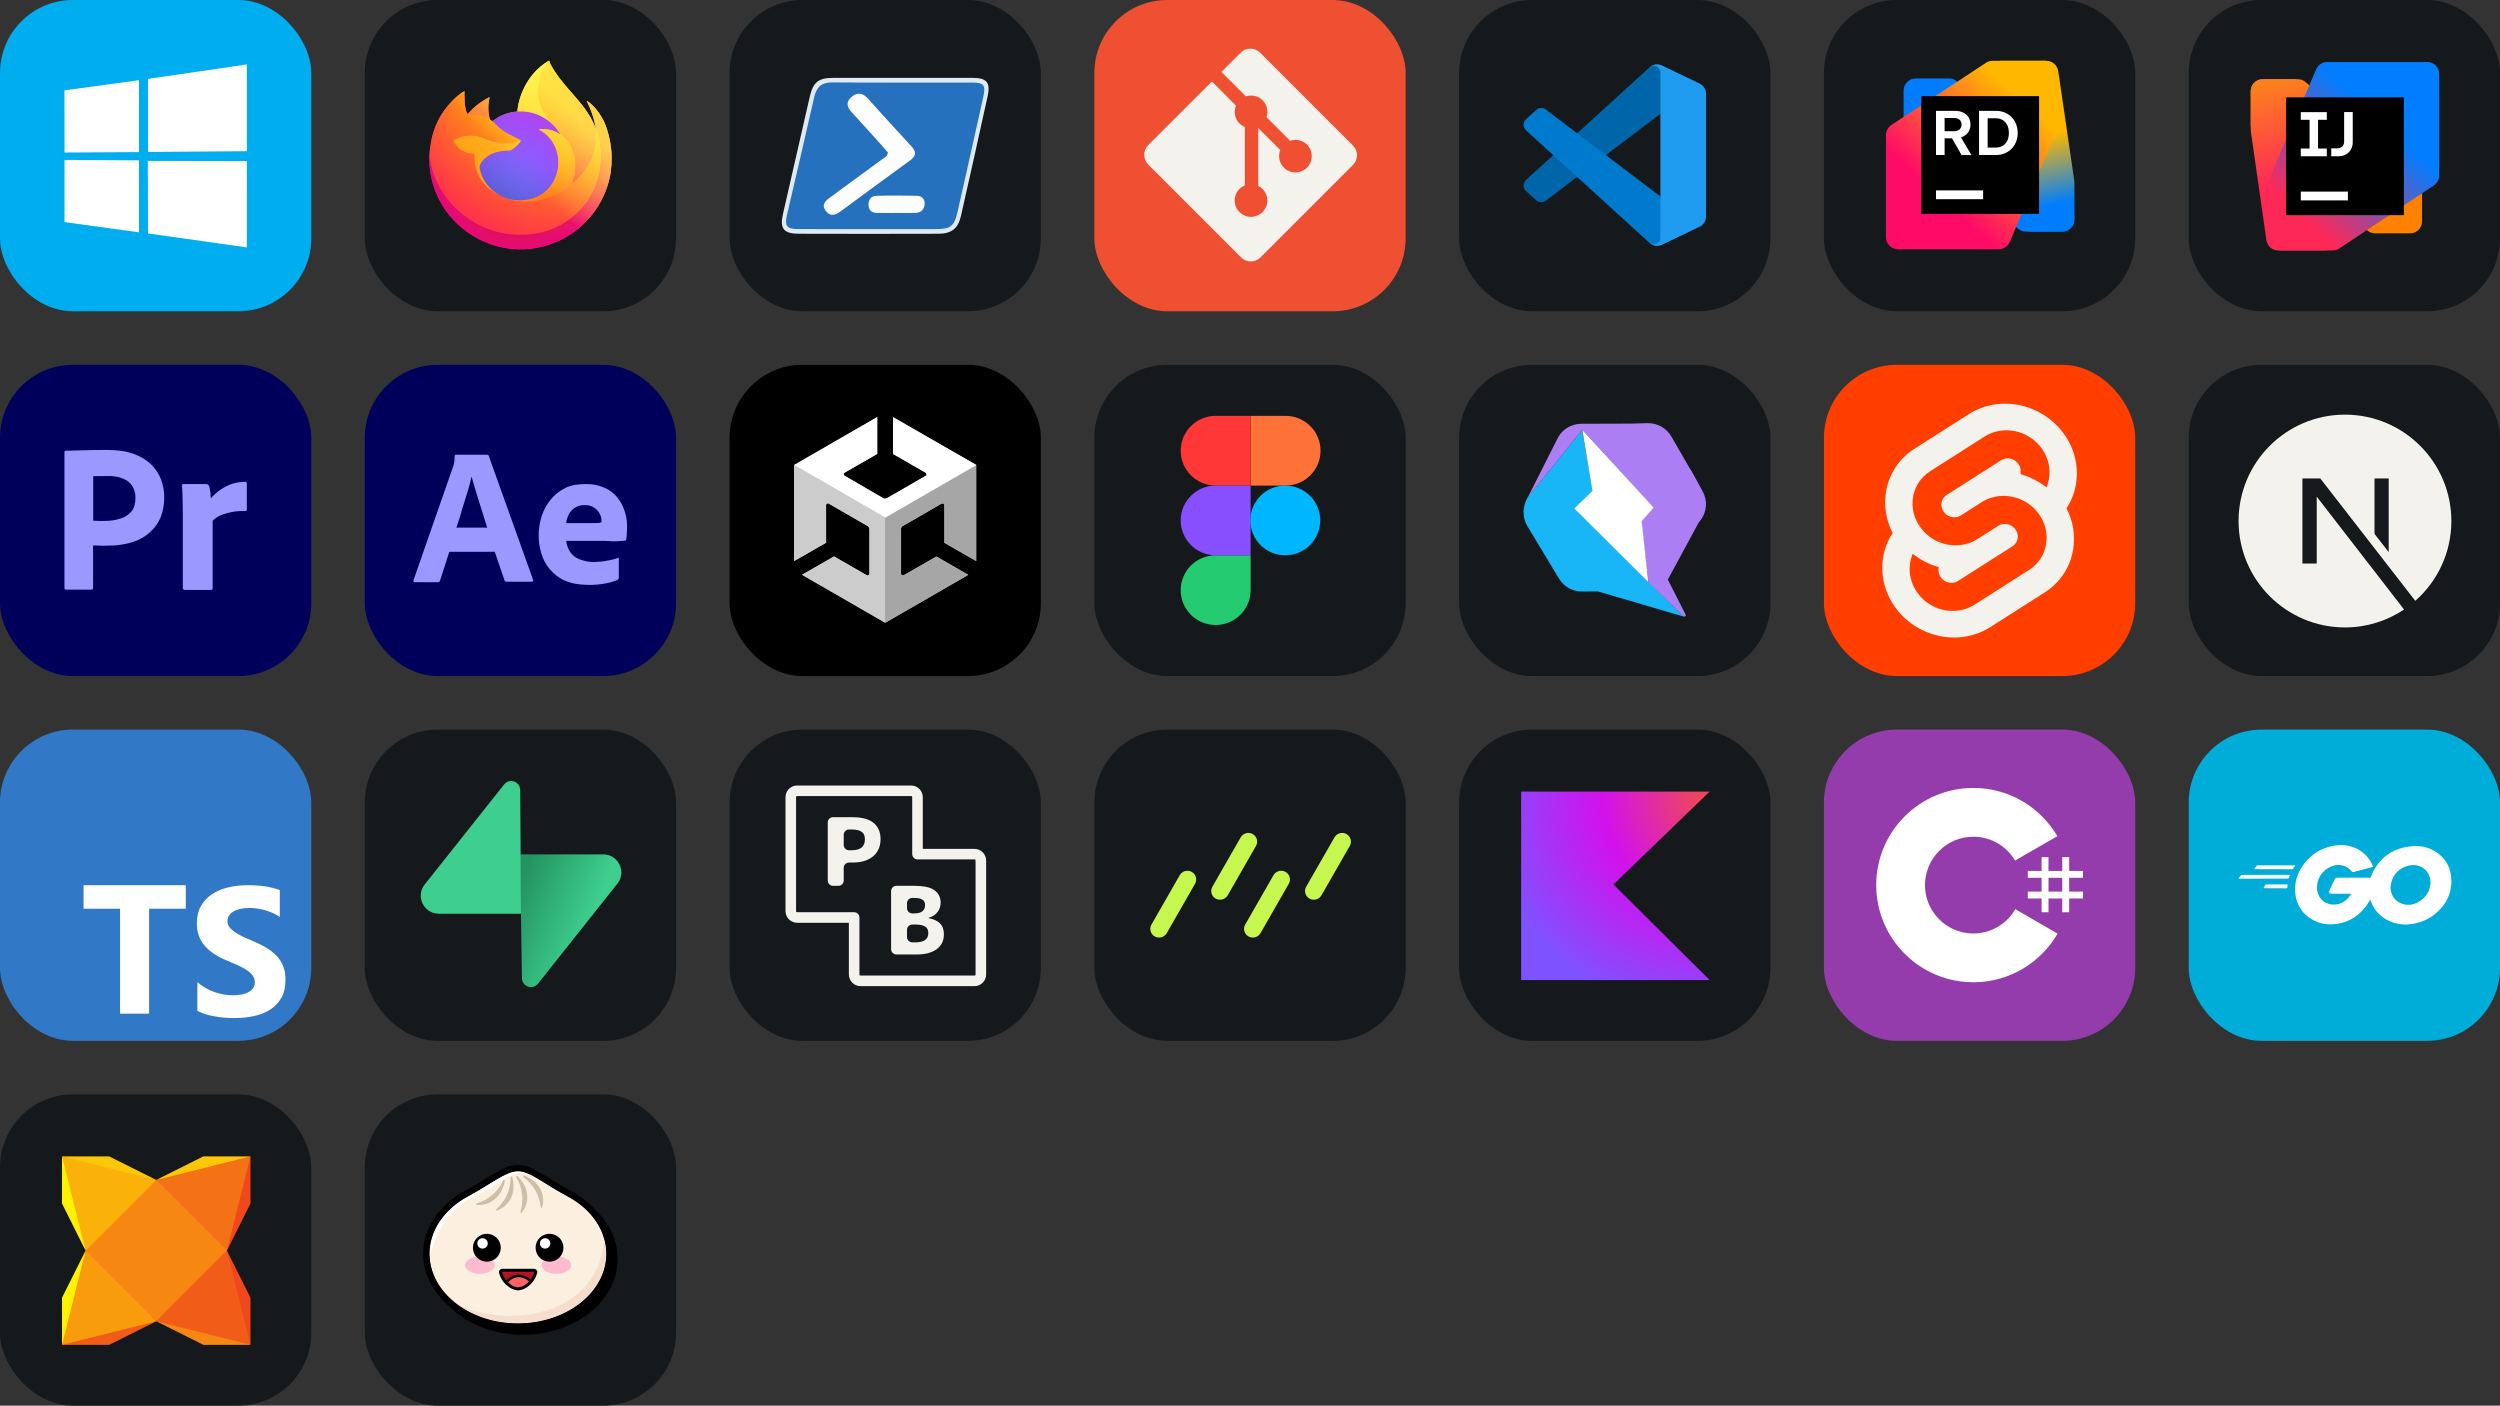 <svg width="385.5" height="216.75" viewBox="0 0 2056 1156" 
        fill="none" xmlns="http://www.w3.org/2000/svg" xmlns:xlink="http://www.w3.org/1999/xlink" version="1.1">
        <rect x="0" y="0" width="2056" height="1156" fill="#333333" stroke="none"/>
        <defs>
            
<linearGradient id="icon_1_linearGradient1" x1="187.63" y1="74.003" x2="62.972" y2="194.275" gradientUnits="userSpaceOnUse">
<stop offset="0.048" stop-color="#FFF44F"/>
<stop offset="0.111" stop-color="#FFE847"/>
<stop offset="0.225" stop-color="#FFC830"/>
<stop offset="0.368" stop-color="#FF980E"/>
<stop offset="0.401" stop-color="#FF8B16"/>
<stop offset="0.462" stop-color="#FF672A"/>
<stop offset="0.534" stop-color="#FF3647"/>
<stop offset="0.705" stop-color="#E31587"/>
</linearGradient>
<radialGradient id="icon_1_radialGradient1" cx="0" cy="0" r="1" gradientUnits="userSpaceOnUse" gradientTransform="translate(181.873 29.967) scale(156.546 198.825)">
<stop offset="0.129" stop-color="#FFBD4F"/>
<stop offset="0.186" stop-color="#FFAC31"/>
<stop offset="0.247" stop-color="#FF9D17"/>
<stop offset="0.283" stop-color="#FF980E"/>
<stop offset="0.403" stop-color="#FF563B"/>
<stop offset="0.467" stop-color="#FF3750"/>
<stop offset="0.71" stop-color="#F5156C"/>
<stop offset="0.782" stop-color="#EB0878"/>
<stop offset="0.86" stop-color="#E50080"/>
</radialGradient>
<radialGradient id="icon_1_radialGradient2" cx="0" cy="0" r="1" gradientUnits="userSpaceOnUse" gradientTransform="translate(124.669 111.252) scale(156.546 198.825)">
<stop offset="0.3" stop-color="#960E18"/>
<stop offset="0.351" stop-color="#B11927" stop-opacity="0.74"/>
<stop offset="0.435" stop-color="#DB293D" stop-opacity="0.343"/>
<stop offset="0.497" stop-color="#F5334B" stop-opacity="0.094"/>
<stop offset="0.53" stop-color="#FF3750" stop-opacity="0"/>
</radialGradient>
<radialGradient id="icon_1_radialGradient3" cx="0" cy="0" r="1" gradientUnits="userSpaceOnUse" gradientTransform="translate(128.007 3.494) scale(472.43 287.614)">
<stop offset="0.132" stop-color="#FFF44F"/>
<stop offset="0.252" stop-color="#FFDC3E"/>
<stop offset="0.506" stop-color="#FF9D12"/>
<stop offset="0.526" stop-color="#FF980E"/>
</radialGradient>
<radialGradient id="icon_1_radialGradient4" cx="0" cy="0" r="1" gradientUnits="userSpaceOnUse" gradientTransform="translate(82.189 220.695) scale(167.615 158.057)">
<stop offset="0.353" stop-color="#3A8EE6"/>
<stop offset="0.472" stop-color="#5C79F0"/>
<stop offset="0.669" stop-color="#9059FF"/>
<stop offset="1" stop-color="#C139E6"/>
</radialGradient>
<radialGradient id="icon_1_radialGradient5" cx="0" cy="0" r="1" gradientUnits="userSpaceOnUse" gradientTransform="translate(140.416 106.785) rotate(-12.843) scale(88.596 98.411)">
<stop offset="0.206" stop-color="#9059FF" stop-opacity="0"/>
<stop offset="0.278" stop-color="#8C4FF3" stop-opacity="0.064"/>
<stop offset="0.747" stop-color="#7716A8" stop-opacity="0.45"/>
<stop offset="0.975" stop-color="#6E008B" stop-opacity="0.6"/>
</radialGradient>
<radialGradient id="icon_1_radialGradient6" cx="0" cy="0" r="1" gradientUnits="userSpaceOnUse" gradientTransform="translate(365.193 -111.14) scale(439.855 452.992)">
<stop stop-color="#FFE226"/>
<stop offset="0.121" stop-color="#FFDB27"/>
<stop offset="0.295" stop-color="#FFC82A"/>
<stop offset="0.502" stop-color="#FFA930"/>
<stop offset="0.732" stop-color="#FF7E37"/>
<stop offset="0.792" stop-color="#FF7139"/>
</radialGradient>
<radialGradient id="icon_1_radialGradient7" cx="0" cy="0" r="1" gradientUnits="userSpaceOnUse" gradientTransform="translate(171.96 -13.39) scale(244.046 300.475)">
<stop offset="0.113" stop-color="#FFF44F"/>
<stop offset="0.456" stop-color="#FF980E"/>
<stop offset="0.622" stop-color="#FF5634"/>
<stop offset="0.716" stop-color="#FF3647"/>
<stop offset="0.904" stop-color="#E31587"/>
</radialGradient>
<radialGradient id="icon_1_radialGradient8" cx="0" cy="0" r="1" gradientUnits="userSpaceOnUse" gradientTransform="translate(62.604 33.963) rotate(77.834) scale(260.489 337.47)">
<stop stop-color="#FFF44F"/>
<stop offset="0.06" stop-color="#FFE847"/>
<stop offset="0.168" stop-color="#FFC830"/>
<stop offset="0.304" stop-color="#FF980E"/>
<stop offset="0.356" stop-color="#FF8B16"/>
<stop offset="0.455" stop-color="#FF672A"/>
<stop offset="0.57" stop-color="#FF3647"/>
<stop offset="0.737" stop-color="#E31587"/>
</radialGradient>
<radialGradient id="icon_1_radialGradient9" cx="0" cy="0" r="1" gradientUnits="userSpaceOnUse" gradientTransform="translate(76.064 -16.172) scale(351.344 370.09)">
<stop offset="0.137" stop-color="#FFF44F"/>
<stop offset="0.48" stop-color="#FF980E"/>
<stop offset="0.592" stop-color="#FF5634"/>
<stop offset="0.655" stop-color="#FF3647"/>
<stop offset="0.904" stop-color="#E31587"/>
</radialGradient>
<radialGradient id="icon_1_radialGradient10" cx="0" cy="0" r="1" gradientUnits="userSpaceOnUse" gradientTransform="translate(286.086 -19.131) scale(420.222 485.043)">
<stop offset="0.094" stop-color="#FFF44F"/>
<stop offset="0.231" stop-color="#FFE141"/>
<stop offset="0.509" stop-color="#FFAF1E"/>
<stop offset="0.626" stop-color="#FF980E"/>
</radialGradient>
<linearGradient id="icon_1_linearGradient2" x1="186.133" y1="73.36" x2="80.061" y2="179.43" gradientUnits="userSpaceOnUse">
<stop offset="0.167" stop-color="#FFF44F" stop-opacity="0.8"/>
<stop offset="0.266" stop-color="#FFF44F" stop-opacity="0.634"/>
<stop offset="0.489" stop-color="#FFF44F" stop-opacity="0.217"/>
<stop offset="0.6" stop-color="#FFF44F" stop-opacity="0"/>
</linearGradient>



<linearGradient id="icon_5_linearGradient1" x1="208.083" y1="200.534" x2="169.786" y2="35.88" gradientUnits="userSpaceOnUse">
<stop offset="0.21" stop-color="#007DFE"/>
<stop offset="0.55" stop-color="#FFB700"/>
</linearGradient>
<linearGradient id="icon_5_linearGradient2" x1="210.001" y1="59.85" x2="68.733" y2="215.265" gradientUnits="userSpaceOnUse">
<stop offset="0.23" stop-color="#FFB700"/>
<stop offset="0.73" stop-color="#FF0A67"/>
</linearGradient>
<linearGradient id="icon_6_linearGradient1" x1="47.164" y1="55.795" x2="85.362" y2="220.54" gradientUnits="userSpaceOnUse">
<stop offset="0.1" stop-color="#FC801D"/>
<stop offset="0.59" stop-color="#FE2857"/>
</linearGradient>
<linearGradient id="icon_6_linearGradient2" x1="46.737" y1="196.383" x2="188.28" y2="40.68" gradientUnits="userSpaceOnUse">
<stop offset="0.21" stop-color="#FE2857"/>
<stop offset="0.7" stop-color="#007EFF"/>
</linearGradient>








<linearGradient id="icon_15_linearGradient" x1="127.703" y1="125.218" x2="188.541" y2="150.733" gradientUnits="userSpaceOnUse">
<stop stop-color="#249361"/>
<stop offset="1" stop-color="#3ECF8E"/>
</linearGradient>


<radialGradient id="icon_18_radialGradient" cx="0" cy="0" r="1" gradientUnits="userSpaceOnUse" gradientTransform="translate(200.846 57.37) scale(177.55)">
<stop offset="0.003" stop-color="#EF4857"/>
<stop offset="0.469" stop-color="#D211EC"/>
<stop offset="1" stop-color="#7F52FF"/>
</radialGradient>




        </defs>
        
            <g transform="translate(0, 0)">
                <svg width="256" height="256" title="Windows" viewBox="0 0 256 256" fill="none" xmlns="http://www.w3.org/2000/svg">
<rect width="256" height="256" rx="60" fill="#00ADEF"/>
<path d="M53 74.303L114.3 65.955L114.327 125.084L53.057 125.433L53 74.303ZM114.271 131.896L114.319 191.077L53.048 182.653L53.045 131.5L114.271 131.896ZM121.701 64.862L202.981 53V124.332L121.701 124.978V64.862ZM203 132.453L202.981 203.464L121.701 191.992L121.588 132.321L203 132.453Z" fill="white"/>
</svg>
            </g>

            <g transform="translate(300, 0)">
                <svg width="256" height="256" title="Firefox" viewBox="0 0 256 256" fill="none" xmlns="http://www.w3.org/2000/svg" id="firefox">
<style>
#firefox {
    rect {fill: #15191C}

    @media (prefers-color-scheme: light) {
        rect {fill: #F4F2ED}
    }
}
</style>
<rect width="256" height="256" rx="60" fill="#15191C"/>
<path d="M197.57 101.978C194.307 94.127 187.689 85.65 182.506 82.971C186.202 90.13 188.768 97.819 190.11 105.764L190.124 105.889C181.634 84.722 167.236 76.187 155.477 57.602C154.87 56.655 154.28 55.697 153.709 54.727C153.414 54.221 153.138 53.704 152.881 53.177C152.393 52.233 152.017 51.235 151.761 50.203C151.761 50.156 151.744 50.109 151.713 50.074C151.681 50.038 151.638 50.015 151.59 50.009C151.544 49.997 151.495 49.997 151.449 50.009C151.44 50.009 151.424 50.027 151.412 50.031C151.401 50.034 151.375 50.052 151.358 50.06L151.387 50.009C132.526 61.054 126.126 81.498 125.537 91.724C118.004 92.242 110.803 95.018 104.871 99.689C104.252 99.165 103.605 98.675 102.934 98.221C101.223 92.232 101.15 85.894 102.723 79.867C95.796 83.222 89.641 87.979 84.648 93.836H84.612C81.636 90.064 81.846 77.625 82.016 75.026C81.136 75.38 80.295 75.827 79.509 76.358C76.882 78.233 74.426 80.337 72.169 82.645C69.599 85.252 67.251 88.069 65.15 91.068V91.079V91.065C60.322 97.91 56.898 105.643 55.075 113.818L54.975 114.313C54.697 115.872 54.451 117.435 54.236 119.003C54.236 119.059 54.225 119.111 54.219 119.167C53.561 122.584 53.154 126.044 53 129.519V129.907C53.05 187.716 115.662 223.792 165.702 194.844C175.225 189.334 183.421 181.8 189.711 172.773C196 163.746 200.23 153.447 202.1 142.605C202.226 141.637 202.328 140.678 202.441 139.699C203.987 126.916 202.313 113.949 197.57 101.978ZM111.021 160.758C111.372 160.927 111.701 161.109 112.061 161.269L112.113 161.303C111.746 161.127 111.382 160.945 111.021 160.758ZM190.13 105.907V105.835L190.143 105.915L190.13 105.907Z" fill="url(#icon_1_linearGradient1)"/>
<path d="M197.57 101.978C194.307 94.127 187.689 85.65 182.506 82.971C186.202 90.13 188.768 97.819 190.11 105.764V105.835L190.124 105.915C195.912 122.478 195.075 140.636 187.787 156.596C179.181 175.063 158.349 193.99 125.74 193.07C90.506 192.072 59.477 165.928 53.676 131.684C52.62 126.284 53.676 123.546 54.207 119.157C53.483 122.566 53.079 126.035 53 129.519V129.907C53.05 187.716 115.662 223.792 165.702 194.844C175.225 189.334 183.421 181.8 189.711 172.773C196 163.746 200.23 153.447 202.1 142.605C202.226 141.637 202.328 140.678 202.441 139.699C203.987 126.916 202.313 113.949 197.57 101.978Z" fill="url(#icon_1_radialGradient1)"/>
<path d="M197.57 101.978C194.307 94.127 187.689 85.65 182.506 82.971C186.202 90.13 188.768 97.819 190.11 105.764V105.835L190.124 105.915C195.912 122.478 195.075 140.636 187.787 156.596C179.181 175.063 158.349 193.99 125.74 193.07C90.506 192.072 59.477 165.928 53.676 131.684C52.62 126.284 53.676 123.546 54.207 119.157C53.483 122.566 53.079 126.035 53 129.519V129.907C53.05 187.716 115.662 223.792 165.702 194.844C175.225 189.334 183.421 181.8 189.711 172.773C196 163.746 200.23 153.447 202.1 142.605C202.226 141.637 202.328 140.678 202.441 139.699C203.987 126.916 202.313 113.949 197.57 101.978Z" fill="url(#icon_1_radialGradient2)"/>
<path d="M161.078 110.805C161.241 110.919 161.393 111.033 161.545 111.148C159.659 107.803 157.311 104.741 154.57 102.051C131.231 78.708 148.454 51.437 151.358 50.052L151.387 50.009C132.526 61.054 126.126 81.498 125.537 91.724C126.413 91.664 127.28 91.59 128.176 91.59C134.868 91.603 141.438 93.387 147.217 96.762C152.997 100.137 157.779 104.982 161.078 110.805Z" fill="url(#icon_1_radialGradient3)"/>
<path d="M128.224 115.467C128.1 117.335 121.501 123.776 119.193 123.776C97.84 123.776 94.374 136.694 94.374 136.694C95.319 147.571 102.899 156.53 112.061 161.269C112.48 161.487 112.904 161.682 113.329 161.874C114.055 162.196 114.79 162.497 115.534 162.777C118.678 163.89 121.971 164.525 125.304 164.662C162.731 166.417 169.982 119.906 142.972 106.409C149.344 105.579 155.797 107.146 161.078 110.805C157.779 104.982 152.997 100.137 147.217 96.762C141.438 93.387 134.868 91.603 128.176 91.59C127.285 91.59 126.413 91.664 125.537 91.724C118.004 92.242 110.803 95.018 104.871 99.689C106.016 100.658 107.309 101.953 110.031 104.636C115.126 109.656 128.195 114.856 128.224 115.467Z" fill="url(#icon_1_radialGradient4)"/>
<path d="M128.224 115.467C128.1 117.335 121.501 123.776 119.193 123.776C97.84 123.776 94.374 136.694 94.374 136.694C95.319 147.571 102.899 156.53 112.061 161.269C112.48 161.487 112.904 161.682 113.329 161.874C114.055 162.196 114.79 162.497 115.534 162.777C118.678 163.89 121.971 164.525 125.304 164.662C162.731 166.417 169.982 119.906 142.972 106.409C149.344 105.579 155.797 107.146 161.078 110.805C157.779 104.982 152.997 100.137 147.217 96.762C141.438 93.387 134.868 91.603 128.176 91.59C127.285 91.59 126.413 91.664 125.537 91.724C118.004 92.242 110.803 95.018 104.871 99.689C106.016 100.658 107.309 101.953 110.031 104.636C115.126 109.656 128.195 114.856 128.224 115.467Z" fill="url(#icon_1_radialGradient5)"/>
<path d="M101.37 97.192C101.894 97.525 102.41 97.868 102.92 98.221C101.209 92.232 101.136 85.894 102.709 79.867C95.782 83.222 89.627 87.979 84.634 93.836C85 93.826 95.893 93.63 101.37 97.192Z" fill="url(#icon_1_radialGradient6)"/>
<path d="M53.686 131.684C59.481 165.928 90.516 192.072 125.75 193.07C158.359 193.992 179.19 175.063 187.797 156.596C195.085 140.636 195.922 122.478 190.134 105.915V105.843C190.134 105.787 190.122 105.754 190.134 105.771L190.147 105.897C192.812 123.29 183.965 140.141 170.135 151.535L170.092 151.632C143.145 173.579 117.356 164.873 112.137 161.32C111.77 161.144 111.405 160.963 111.044 160.775C95.333 153.265 88.842 138.951 90.233 126.675C86.504 126.73 82.838 125.702 79.681 123.716C76.524 121.73 74.01 118.872 72.445 115.486C76.569 112.959 81.272 111.531 86.104 111.337C90.937 111.143 95.739 112.19 100.053 114.378C108.945 118.415 119.065 118.813 128.247 115.486C128.219 114.875 115.15 109.673 110.054 104.655C107.332 101.972 106.04 100.679 104.895 99.709C104.276 99.185 103.629 98.694 102.957 98.24C102.511 97.936 102.01 97.607 101.407 97.211C95.93 93.65 85.037 93.846 84.676 93.856H84.642C81.666 90.083 81.875 77.644 82.046 75.046C81.165 75.4 80.325 75.846 79.538 76.377C76.911 78.252 74.455 80.356 72.199 82.664C69.619 85.264 67.261 88.075 65.15 91.068V91.079V91.065C60.322 97.91 56.898 105.643 55.075 113.818C55.038 113.971 52.37 125.634 53.686 131.684Z" fill="url(#icon_1_radialGradient7)"/>
<path d="M154.575 102.051C157.316 104.744 159.664 107.81 161.55 111.158C161.939 111.447 162.315 111.755 162.675 112.08C179.7 127.774 170.78 149.958 170.115 151.538C183.945 140.143 192.784 123.292 190.128 105.899C181.634 84.722 167.236 76.187 155.477 57.602C154.87 56.655 154.28 55.697 153.709 54.727C153.414 54.221 153.138 53.704 152.881 53.177C152.393 52.233 152.017 51.235 151.761 50.203C151.761 50.156 151.744 50.109 151.713 50.074C151.681 50.038 151.638 50.015 151.59 50.009C151.544 49.997 151.495 49.997 151.449 50.009C151.44 50.009 151.424 50.027 151.412 50.031C151.401 50.034 151.375 50.052 151.358 50.06C148.454 51.437 131.231 78.708 154.575 102.051Z" fill="url(#icon_1_radialGradient8)"/>
<path d="M162.663 112.07C162.303 111.745 161.927 111.438 161.538 111.148C161.385 111.033 161.234 110.919 161.071 110.805C155.789 107.146 149.336 105.58 142.965 106.409C169.974 119.913 162.727 166.417 125.296 164.662C121.964 164.525 118.67 163.89 115.526 162.777C114.782 162.498 114.047 162.197 113.321 161.874C112.896 161.68 112.472 161.487 112.054 161.269L112.106 161.303C117.325 164.866 143.106 173.571 170.061 151.615L170.104 151.518C170.776 149.948 179.696 127.758 162.663 112.07Z" fill="url(#icon_1_radialGradient9)"/>
<path d="M94.374 136.694C94.374 136.694 97.84 123.776 119.193 123.776C121.501 123.776 128.106 117.335 128.224 115.467C119.042 118.793 108.922 118.395 100.03 114.358C95.716 112.17 90.914 111.124 86.081 111.318C81.248 111.512 76.546 112.94 72.421 115.467C73.987 118.852 76.5 121.711 79.658 123.697C82.815 125.683 86.48 126.711 90.21 126.656C88.819 138.934 95.309 153.248 111.021 160.756C111.372 160.925 111.701 161.107 112.061 161.268C102.891 156.53 95.319 147.571 94.374 136.694Z" fill="url(#icon_1_radialGradient10)"/>
<path d="M197.57 101.978C194.307 94.127 187.689 85.65 182.506 82.971C186.202 90.13 188.768 97.819 190.11 105.764L190.124 105.889C181.634 84.722 167.236 76.187 155.477 57.602C154.87 56.655 154.28 55.697 153.709 54.727C153.414 54.221 153.138 53.704 152.881 53.177C152.393 52.233 152.017 51.235 151.761 50.203C151.761 50.156 151.744 50.109 151.713 50.074C151.681 50.038 151.638 50.015 151.59 50.009C151.544 49.997 151.495 49.997 151.449 50.009C151.44 50.009 151.424 50.027 151.412 50.031C151.401 50.034 151.375 50.052 151.358 50.06L151.387 50.009C132.526 61.054 126.126 81.498 125.537 91.724C126.413 91.664 127.28 91.59 128.176 91.59C134.868 91.603 141.438 93.387 147.217 96.762C152.997 100.137 157.779 104.982 161.078 110.805C155.797 107.146 149.344 105.579 142.972 106.409C169.982 119.913 162.736 166.417 125.304 164.662C121.971 164.525 118.678 163.89 115.534 162.777C114.79 162.498 114.054 162.197 113.329 161.874C112.904 161.68 112.48 161.487 112.061 161.269L112.113 161.303C111.746 161.127 111.382 160.945 111.021 160.758C111.372 160.927 111.701 161.109 112.061 161.269C102.891 156.53 95.319 147.571 94.374 136.694C94.374 136.694 97.84 123.776 119.193 123.776C121.501 123.776 128.106 117.335 128.224 115.467C128.195 114.856 115.126 109.654 110.031 104.636C107.309 101.953 106.016 100.66 104.871 99.689C104.252 99.165 103.605 98.675 102.934 98.221C101.223 92.232 101.15 85.894 102.723 79.867C95.796 83.222 89.641 87.979 84.648 93.836H84.612C81.636 90.064 81.846 77.625 82.016 75.026C81.136 75.38 80.295 75.827 79.509 76.358C76.882 78.233 74.426 80.337 72.169 82.645C69.599 85.252 67.251 88.069 65.15 91.068V91.079V91.065C60.322 97.91 56.898 105.643 55.075 113.818L54.975 114.313C54.833 114.974 54.199 118.33 54.108 119.051C54.108 119.105 54.108 118.995 54.108 119.051C53.529 122.515 53.159 126.011 53 129.519V129.907C53.05 187.716 115.662 223.792 165.702 194.844C175.225 189.334 183.421 181.8 189.711 172.773C196 163.746 200.23 153.447 202.1 142.605C202.226 141.637 202.328 140.678 202.441 139.699C203.987 126.916 202.313 113.949 197.57 101.978Z" fill="url(#icon_1_linearGradient2)"/>












</svg>
            </g>

            <g transform="translate(600, 0)">
                <svg width="256" height="256" title="PowerShell" viewBox="0 0 256 256" fill="none" xmlns="http://www.w3.org/2000/svg" id="powershell">
<style>
#powershell {
    rect {fill: #15191C}

    @media (prefers-color-scheme: light) {
        rect {fill: #F4F2ED}
    }
}
</style>
<rect width="256" height="256" rx="60" fill="#15191C"/>
<path fill-rule="evenodd" clip-rule="evenodd" d="M142.778 64.026C161.889 64.02 181.001 63.962 200.112 64.042C211.474 64.089 214.677 67.885 212.228 79.106C205.055 111.966 197.722 144.793 190.29 177.596C187.939 187.965 182.539 192.212 171.632 192.244C133.409 192.358 95.186 192.37 56.963 192.239C44.47 192.195 41.183 187.964 43.875 176.124C51.179 143.968 58.521 111.823 65.923 79.69C68.743 67.445 72.98 64.083 85.442 64.047C104.554 63.993 123.666 64.033 142.778 64.026Z" fill="#E0EAF5"/>
<path fill-rule="evenodd" clip-rule="evenodd" d="M113.897 188.423C94.783 188.416 75.668 188.504 56.556 188.379C46.863 188.316 45.101 186.029 47.283 176.549C54.679 144.399 62.314 112.304 69.547 80.118C71.486 71.485 75.669 67.67 84.918 67.755C123.142 68.11 161.372 67.869 199.599 67.908C209.186 67.918 210.795 69.968 208.643 79.691C201.656 111.257 194.625 142.813 187.47 174.341C184.792 186.141 181.708 188.392 169.294 188.42C150.828 188.459 132.362 188.43 113.897 188.423Z" fill="#2671BE"/>
<path fill-rule="evenodd" clip-rule="evenodd" d="M130.161 125.418C128.879 123.915 127.472 122.184 125.982 120.529C117.533 111.145 109.159 101.69 100.56 92.445C96.625 88.215 95.371 84.106 100.097 79.93C104.767 75.802 109.355 76.168 113.639 80.917C125.569 94.138 137.486 107.374 149.614 120.413C154.142 125.283 153.087 128.595 148.1 132.203C128.957 146.059 109.922 160.065 90.909 174.097C86.635 177.252 82.56 178.042 79.108 173.382C75.299 168.242 78.823 165.184 82.773 162.307C96.903 152.015 111.005 141.685 125.047 131.274C127.003 129.824 129.811 128.978 130.161 125.418Z" fill="#FDFDFE"/>
<path fill-rule="evenodd" clip-rule="evenodd" d="M136.213 175.14C131.067 175.14 125.913 175.317 120.779 175.083C116.683 174.898 114.218 172.609 114.269 168.294C114.319 164.215 116.376 161.148 120.468 161.037C131.715 160.736 142.978 160.801 154.229 161.021C157.805 161.09 160.444 163.42 160.422 167.146C160.397 171.42 158.148 174.731 153.571 175.007C147.803 175.356 142.001 175.093 136.213 175.093C136.213 175.107 136.213 175.124 136.213 175.14Z" fill="#FCFDFD"/>
</svg>
            </g>

            <g transform="translate(900, 0)">
                <svg width="256" height="256" title="Git" viewBox="0 0 256 256" fill="none" xmlns="http://www.w3.org/2000/svg">
<rect width="256" height="256" rx="60" fill="#F05032"/>
<path d="M212.691 119.701L136.281 43.298C131.877 38.901 124.746 38.901 120.327 43.298L104.496 59.157L124.622 79.282C129.325 77.715 134.677 78.772 138.396 82.498C142.158 86.253 143.194 91.671 141.59 96.352L160.971 115.748C165.674 114.122 171.085 115.18 174.825 118.92C180.083 124.17 180.083 132.658 174.825 137.908C169.583 143.151 161.11 143.151 155.867 137.908C151.937 133.963 150.952 128.159 152.921 123.354L134.772 105.299V152.878C136.055 153.505 137.266 154.358 138.33 155.416C143.529 160.673 143.529 169.146 138.33 174.374C133.087 179.631 124.556 179.631 119.306 174.374C114.063 169.131 114.063 160.673 119.306 155.43C120.633 154.118 122.128 153.126 123.718 152.47V104.424C122.135 103.761 120.626 102.806 119.342 101.5C115.368 97.526 114.413 91.715 116.455 86.851L96.68 66.981L44.281 119.343C39.906 123.755 39.906 130.893 44.281 135.305L120.699 211.7C125.103 216.105 132.234 216.105 136.638 211.7L212.691 135.648C217.103 131.251 217.103 124.112 212.691 119.701Z" fill="#F4F2ED"/>
</svg>
            </g>

            <g transform="translate(1200, 0)">
                <svg width="256" height="256" title="Visual Studio Code" viewBox="0 0 256 256" fill="none" xmlns="http://www.w3.org/2000/svg" id="vscode">
<style>
#vscode {
    rect {fill: #15191C}

    @media (prefers-color-scheme: light) {
        rect {fill: #F4F2ED}
    }
}
</style>
<rect width="256" height="256" rx="60" fill="#15191C"/>
<path d="M197.695 68.798L166.807 53.926C163.232 52.205 158.959 52.931 156.153 55.737L55.038 147.93C52.318 150.41 52.321 154.692 55.044 157.168L63.304 164.676C65.53 166.7 68.884 166.849 71.281 165.031L193.047 72.656C197.133 69.557 203 72.471 203 77.598V77.24C203 73.641 200.938 70.359 197.695 68.798Z" fill="#0065A9"/>
<path d="M197.695 186.338L166.807 201.21C163.232 202.932 158.959 202.205 156.153 199.399L55.038 107.206C52.318 104.726 52.321 100.444 55.044 97.968L63.304 90.46C65.53 88.436 68.884 88.287 71.281 90.105L193.047 182.48C197.133 185.579 203 182.665 203 177.538V177.896C203 181.496 200.938 184.777 197.695 186.338Z" fill="#007ACC"/>
<path d="M166.809 201.213C163.232 202.933 158.96 202.205 156.153 199.399C159.611 202.857 165.523 200.408 165.523 195.518V59.617C165.523 54.728 159.611 52.279 156.153 55.737C158.96 52.931 163.232 52.203 166.809 53.923L197.691 68.775C200.936 70.335 203 73.618 203 77.219V177.918C203 181.519 200.936 184.801 197.691 186.362L166.809 201.213Z" fill="#1F9CF0"/>
</svg>
            </g>

            <g transform="translate(1500, 0)">
                <svg width="256" height="256" title="Rider" viewBox="0 0 256 256" fill="none" xmlns="http://www.w3.org/2000/svg" id="rider">
<style>
#rider {
    rect {fill: #15191C}

    @media (prefers-color-scheme: light) {
        rect {fill: #F4F2ED}
    }
}
</style>
<rect width="256" height="256" rx="60" fill="#15191C"/>
<path d="M166.16 190.469H195.848C197.173 190.469 198.484 190.205 199.707 189.693C200.929 189.181 202.037 188.431 202.966 187.486C203.896 186.542 204.628 185.422 205.121 184.192C205.613 182.962 205.856 181.646 205.835 180.321L205.409 153.574C205.387 152.16 205.064 150.767 204.463 149.487C203.862 148.207 202.995 147.069 201.922 146.148L109.508 66.936C107.697 65.385 105.392 64.532 103.007 64.531H75.522C72.872 64.531 70.331 65.584 68.457 67.457C66.584 69.331 65.531 71.872 65.531 74.522V101.169C65.531 104.051 66.776 106.791 68.944 108.687L159.582 187.998C161.403 189.591 163.741 190.469 166.16 190.469Z" fill="#007DFE"/>
<path d="M169.703 190.469H196.01C198.659 190.469 201.2 189.416 203.074 187.543C204.947 185.669 206 183.128 206 180.479V150.045C206 149.561 205.966 149.076 205.893 148.597L192.699 58.542C192.351 56.169 191.161 54 189.347 52.432C187.532 50.863 185.214 50 182.815 50H145.523C144.211 50 142.912 50.258 141.7 50.761C140.487 51.263 139.386 51.999 138.458 52.927C137.531 53.855 136.795 54.956 136.293 56.169C135.791 57.381 135.533 58.681 135.533 59.993L135.545 104.809C135.545 105.839 135.705 106.863 136.017 107.844L160.185 183.518C160.83 185.536 162.1 187.297 163.811 188.546C165.521 189.795 167.585 190.469 169.703 190.469Z" fill="url(#icon_5_linearGradient1)"/>
<path d="M60.99 205H143.642C145.606 205 147.526 204.421 149.163 203.336C150.8 202.25 152.08 200.706 152.845 198.897L191.105 108.263C191.636 107.009 191.905 105.657 191.89 104.296L191.527 59.906C191.505 57.271 190.443 54.752 188.573 52.896C186.702 51.041 184.174 50 181.539 50H138.754C136.804 50.001 134.896 50.571 133.266 51.642L55.505 102.765C54.121 103.675 52.985 104.914 52.198 106.371C51.412 107.828 51 109.458 51 111.114V195.01C51 197.659 52.053 200.2 53.926 202.074C55.8 203.947 58.341 205 60.99 205Z" fill="url(#icon_5_linearGradient2)"/>
<path d="M176.938 79.062H80.062V175.938H176.938V79.062Z" fill="black"/>
<path d="M130.922 156.563H92.172V163.828H130.922V156.563ZM92.153 91.153H107.754C110.297 91.153 112.54 91.62 114.477 92.555C116.415 93.49 117.909 94.805 118.958 96.502C120.004 98.198 120.527 100.159 120.527 102.392C120.527 104.625 119.994 106.631 118.929 108.35C117.866 110.075 116.349 111.407 114.388 112.349C112.424 113.293 110.142 113.763 107.546 113.763H99.239V127.495H92.153V91.153ZM110.413 107.21C111.307 106.766 111.995 106.134 112.479 105.313C112.964 104.49 113.206 103.536 113.206 102.446C113.206 101.356 112.964 100.382 112.479 99.576C111.995 98.772 111.305 98.147 110.416 97.706C109.525 97.265 108.481 97.045 107.287 97.045H99.239V107.871H107.287C108.481 107.871 109.525 107.653 110.416 107.21H110.413ZM104.044 111.479H111.779L121.307 127.5H113.182L104.044 111.479ZM127.563 91.153H141.399C144.843 91.153 147.928 91.93 150.655 93.49C153.347 95.013 155.562 97.255 157.052 99.966C158.592 102.727 159.362 105.844 159.362 109.324C159.362 112.804 158.592 115.923 157.054 118.684C155.563 121.394 153.347 123.637 150.655 125.16C147.931 126.718 144.843 127.495 141.399 127.495H127.563V91.153ZM147.006 119.915C148.633 118.946 149.888 117.558 150.772 115.749C151.653 113.94 152.096 111.801 152.096 109.324C152.096 106.846 151.653 104.705 150.772 102.899C149.888 101.089 148.633 99.702 147.006 98.731C145.378 97.762 143.484 97.277 141.321 97.277H134.649V121.368H141.321C143.484 121.368 145.378 120.883 147.006 119.915Z" fill="white"/>


</svg>
            </g>

            <g transform="translate(1800, 0)">
                <svg width="256" height="256" title="IntelliJ IDEA" viewBox="0 0 256 256" fill="none" xmlns="http://www.w3.org/2000/svg" id="intellijidea">
<style>
#intellijidea {
    rect {fill: #15191C}

    @media (prefers-color-scheme: light) {
        rect {fill: #F4F2ED}
    }
}
</style>
<rect width="256" height="256" rx="60" fill="#15191C"/>
<path d="M89.629 65.115H60.857C55.408 65.115 51 69.546 51 74.971V102.842C51 105.724 52.259 108.46 54.439 110.324L146.858 189.532C148.65 191.057 150.927 191.905 153.276 191.905H182.048C187.497 191.905 191.905 187.498 191.905 182.049V154.178C191.905 151.296 190.646 148.56 188.466 146.695L96.047 67.488C94.255 65.963 91.978 65.115 89.629 65.115Z" fill="#FF8100"/>
<path d="M86.166 65.115H60.857C55.408 65.115 51 69.522 51 74.971V106.668C51 107.128 51.024 107.612 51.097 108.072L63.884 197.523C64.587 202.39 68.728 205.998 73.645 205.998H111.595C117.045 205.998 121.452 201.591 121.452 196.142V151.248C121.452 150.182 121.259 149.141 120.944 148.124L95.514 71.847C94.182 67.827 90.404 65.115 86.166 65.115Z" fill="url(#icon_6_linearGradient1)"/>
<path d="M196.143 51.024H113.872C109.924 51.024 106.364 53.373 104.814 57.005L65.894 147.787C65.361 149.022 65.095 150.33 65.095 151.662V196.12C65.095 201.569 69.503 205.976 74.952 205.976H118.473C120.411 205.976 122.324 205.395 123.947 204.305L201.616 152.485C204.353 150.645 206 147.569 206 144.276V60.855C206 55.407 201.592 51 196.143 51V51.024Z" fill="url(#icon_6_linearGradient2)"/>
<path d="M176.938 80.063H80.063V176.938H176.938V80.063Z" fill="black"/>
<path d="M113.581 122.179H106.364V98.517H113.581V92.196H92.172V98.517H99.389V122.179H92.172V128.5H113.581V122.179ZM127.822 92.172V116.56C127.822 117.626 127.604 118.546 127.144 119.37C126.684 120.193 126.054 120.823 125.231 121.283C124.407 121.743 123.463 121.961 122.421 121.961H117.214V128.5H123.317C125.521 128.5 127.483 128.016 129.251 127.023C131.019 126.03 132.399 124.674 133.392 122.93C134.385 121.186 134.894 119.224 134.894 117.045V92.172H127.822ZM92.172 164.828H130.922V157.563H92.172V164.828Z" fill="white"/>


</svg>
            </g>

            <g transform="translate(0, 300)">
                <svg width="256" height="256" title="Adobe Premiere Pro" viewBox="0 0 256 256" fill="none" xmlns="http://www.w3.org/2000/svg">
<rect width="256" height="256" rx="60" fill="#00005B"/>
<path d="M53 183.64V71.845C53 71.085 53.326 70.651 54.085 70.651C55.931 70.651 57.667 70.651 60.163 70.543C62.769 70.434 65.482 70.434 68.412 70.326C71.343 70.217 74.491 70.217 77.855 70.109C81.22 70 84.476 70 87.732 70C96.632 70 104.013 71.085 110.091 73.365C115.518 75.21 120.511 78.249 124.635 82.265C128.109 85.738 130.822 89.971 132.559 94.638C134.187 99.197 135.055 103.864 135.055 108.748C135.055 118.082 132.884 125.789 128.543 131.867C124.201 137.945 118.123 142.504 111.068 145.109C103.687 147.822 95.547 148.799 86.647 148.799C84.042 148.799 82.305 148.799 81.22 148.69C80.135 148.582 78.615 148.582 76.553 148.582V183.423C76.661 184.182 76.119 184.834 75.359 184.942H54.303C53.434 184.942 53 184.508 53 183.531V183.64ZM76.661 91.708V128.177C78.181 128.285 79.592 128.394 80.894 128.394H86.647C90.88 128.394 95.113 127.742 99.129 126.44C102.602 125.463 105.641 123.401 108.029 120.687C110.308 117.974 111.394 114.284 111.394 109.508C111.502 106.143 110.634 102.779 108.897 99.848C107.052 97.026 104.447 94.855 101.3 93.661C97.284 92.033 92.942 91.382 88.492 91.491C85.67 91.491 83.174 91.491 81.111 91.599C78.941 91.491 77.421 91.599 76.661 91.708Z" fill="#9999FF"/>
<path d="M150.685 98.111H169.679C170.764 98.111 171.632 98.871 171.958 99.848C172.284 100.716 172.501 101.585 172.609 102.562C172.826 103.647 173.043 104.841 173.152 105.926C173.26 107.12 173.369 108.423 173.369 109.834C176.625 106.035 180.533 102.887 184.983 100.499C189.975 97.677 195.728 96.266 201.48 96.266C202.24 96.158 202.891 96.7 203 97.46V119.059C203 119.928 202.457 120.253 201.263 120.253C197.356 120.145 193.34 120.47 189.541 121.339C186.394 121.99 183.355 122.967 180.424 124.269C178.362 125.246 176.408 126.548 174.889 128.285V183.64C174.889 184.725 174.454 185.159 173.478 185.159H152.096C151.227 185.268 150.467 184.725 150.359 183.857V123.292C150.359 120.687 150.359 117.974 150.25 115.152C150.142 112.33 150.142 109.508 150.033 106.686C150.033 104.19 149.816 101.802 149.599 99.305C149.491 98.763 149.816 98.22 150.359 98.111C150.359 98.003 150.576 98.003 150.685 98.111Z" fill="#9999FF"/>
</svg>
            </g>

            <g transform="translate(300, 300)">
                <svg width="256" height="256" title="Adobe After Effects" viewBox="0 0 256 256" fill="none" xmlns="http://www.w3.org/2000/svg">
<rect width="256" height="256" rx="60" fill="#00005B"/>
<path d="M106.71 153.8H69.51L61.91 177.4C61.71 178.3 60.91 178.9 60.01 178.8H41.21C40.11 178.8 39.81 178.2 40.11 177L72.31 84.7C72.61 83.7 72.91 82.8 73.31 81.6C73.71 79.5 73.91 77.3 73.91 75.1C73.81 74.6 74.21 74.1 74.71 74H100.61C101.31 74 101.81 74.3 101.91 74.8L138.41 176.8C138.71 177.9 138.41 178.4 137.41 178.4H116.51C115.81 178.5 115.11 178 114.91 177.3L106.71 153.3V153.8ZM75.31 133.9H100.71C100.11 131.8 99.31 129.3 98.41 126.7C97.51 124 96.61 121.1 95.71 118.1C94.71 115 93.81 112 92.81 108.9C91.81 105.8 90.91 102.9 90.11 100C89.31 97.2 88.61 94.6 87.91 92.2H87.71C86.81 96.5 85.71 100.8 84.31 105.1C82.81 109.9 81.31 114.9 79.71 119.9C78.41 125 76.81 129.7 75.31 133.9Z" fill="#9999FF"/>
<path d="M197.31 144.8H165.61C166.01 147.9 167.01 151 168.71 153.7C170.51 156.4 173.01 158.5 176.01 159.7C180.01 161.4 184.41 162.3 188.81 162.2C192.31 162.1 195.81 161.8 199.21 161.1C202.31 160.7 205.31 159.9 208.11 158.8C208.61 158.4 208.91 158.6 208.91 159.6V174.9C208.91 175.3 208.81 175.7 208.71 176.1C208.51 176.4 208.31 176.6 208.01 176.8C204.81 178.2 201.51 179.2 198.01 179.8C193.31 180.7 188.61 181.1 183.81 181C176.21 181 169.81 179.8 164.61 177.5C159.71 175.4 155.41 172.1 152.01 168C148.81 164.1 146.51 159.7 145.11 154.9C143.71 150.2 143.01 145.3 143.01 140.3C143.01 134.9 143.81 129.6 145.51 124.4C147.11 119.4 149.61 114.8 153.01 110.7C156.31 106.7 160.41 103.5 165.11 101.2C169.81 98.9 175.41 98.1 181.81 98.1C187.11 98 192.41 99 197.31 101.2C201.41 103 205.01 105.7 207.81 109.2C210.41 112.6 212.51 116.4 213.81 120.6C215.11 124.6 215.71 128.7 215.71 132.8C215.71 135.2 215.61 137.3 215.51 139.2C215.31 141.1 215.21 142.5 215.11 143.4C215.01 144.1 214.41 144.7 213.71 144.7C213.11 144.7 212.01 144.8 210.41 144.9C208.81 145.1 206.91 145.2 204.61 145.2C202.31 145.2 199.91 144.8 197.31 144.8ZM165.61 130.2H186.71C189.31 130.2 191.21 130.2 192.41 130.1C193.21 130 194.01 129.8 194.71 129.3V128.3C194.71 127 194.51 125.8 194.11 124.6C192.31 119 187.01 115.2 181.11 115.4C175.61 115.1 170.41 118 167.81 123C166.61 125.3 165.91 127.7 165.61 130.2Z" fill="#9999FF"/>
</svg>
            </g>

            <g transform="translate(600, 300)">
                <svg width="256" height="256" title="Unity" viewBox="0 0 256 256" fill="none" xmlns="http://www.w3.org/2000/svg">
<rect width="256" height="256" rx="60" fill="black"/>
<path d="M202.825 161.32V82.557L134.563 43.175V73.455L161.343 88.858C162.394 89.383 162.394 90.958 161.343 91.483L129.487 109.861C128.612 110.387 127.388 110.387 126.512 109.861L94.657 91.308C93.607 90.783 93.607 89.208 94.657 88.683L121.437 73.28V43L53.175 82.382V161.32L79.429 146.267V115.287C79.429 114.237 80.655 113.362 81.705 114.062L113.56 132.44C114.436 132.965 115.136 134.015 115.136 135.065V171.821C115.136 172.872 113.91 173.747 112.86 173.047L86.081 157.644L59.826 172.696L128.088 212.078L196.349 172.696L170.095 157.644L143.315 173.047C142.44 173.571 141.04 172.872 141.04 171.821V135.065C141.04 134.015 141.564 132.965 142.615 132.44L174.471 114.062C175.346 113.536 176.745 114.237 176.745 115.287V146.267L202.825 161.32Z" fill="#CCCCCC"/>
<path d="M127.912 212.253L196.174 172.871L169.919 157.819L143.14 173.222C142.265 173.747 140.864 173.047 140.864 171.996V135.241C140.864 134.19 141.39 133.14 142.44 132.615L174.295 114.237C175.17 113.712 176.571 114.412 176.571 115.462V146.443L202.825 161.495V82.557L127.912 125.789V212.253Z" fill="#A6A6A6"/>
<path d="M134.389 43V73.28L161.168 88.683C162.218 89.208 162.218 90.783 161.168 91.308L129.313 109.686C128.438 110.211 127.213 110.211 126.338 109.686L94.657 91.308C93.607 90.783 93.607 89.208 94.657 88.683L121.437 73.28V43L53.175 82.382L128.088 125.613L203 82.382L134.389 43Z" fill="white"/>
<path d="M112.509 173.047L85.731 157.645L59.476 172.697L127.737 212.078V125.614L53 82.557V161.495L79.254 146.443V115.462C79.254 114.412 80.48 113.537 81.53 114.237L113.385 132.615C114.26 133.14 114.96 134.19 114.96 135.241V171.996C114.785 172.871 113.56 173.572 112.509 173.047Z" fill="#CCCCCC"/>
</svg>
            </g>

            <g transform="translate(900, 300)">
                <svg width="256" height="256" title="Figma" viewBox="0 0 256 256" fill="none" xmlns="http://www.w3.org/2000/svg" id="figma">
<style>
#figma {
    rect {fill: #15191C}

    @media (prefers-color-scheme: light) {
        rect {fill: #F4F2ED}
    }
}
</style>
<rect width="256" height="256" rx="60" fill="#15191C"/>
<path d="M71 185.333C71 177.73 74.029 170.439 79.421 165.063C84.812 159.687 92.125 156.667 99.75 156.667H128.5V185.333C128.5 192.936 125.471 200.228 120.079 205.604C114.688 210.98 107.375 214 99.75 214C92.125 214 84.812 210.98 79.421 205.604C74.029 200.228 71 192.936 71 185.333Z" fill="#24CB71"/>
<path d="M128.5 42V99.333H157.25C164.875 99.333 172.188 96.313 177.579 90.937C182.971 85.561 186 78.269 186 70.667C186 63.064 182.971 55.772 177.579 50.396C172.188 45.02 164.875 42 157.25 42H128.5Z" fill="#FF7237"/>
<path d="M157.013 156.667C164.638 156.667 171.951 153.646 177.342 148.27C182.734 142.894 185.763 135.603 185.763 128C185.763 120.397 182.734 113.106 177.342 107.73C171.951 102.354 164.638 99.333 157.013 99.333C149.388 99.333 142.075 102.354 136.684 107.73C131.292 113.106 128.263 120.397 128.263 128C128.263 135.603 131.292 142.894 136.684 148.27C142.075 153.646 149.388 156.667 157.013 156.667Z" fill="#00B6FF"/>
<path d="M71 70.667C71 78.269 74.029 85.561 79.421 90.937C84.812 96.313 92.125 99.333 99.75 99.333H128.5V42H99.75C92.125 42 84.812 45.02 79.421 50.396C74.029 55.772 71 63.064 71 70.667Z" fill="#FF3737"/>
<path d="M71 128C71 135.603 74.029 142.894 79.421 148.27C84.812 153.646 92.125 156.667 99.75 156.667H128.5V99.333H99.75C92.125 99.333 84.812 102.354 79.421 107.73C74.029 113.106 71 120.397 71 128Z" fill="#874FFF"/>
</svg>
            </g>

            <g transform="translate(1200, 300)">
                <svg width="256" height="256" title="Qwik" viewBox="0 0 256 256" fill="none" xmlns="http://www.w3.org/2000/svg" id="qwik">
<style>
#qwik {
    rect {fill: #15191C}

    @media (prefers-color-scheme: light) {
        rect {fill: #F4F2ED}
    }
}
</style>
<rect width="256" height="256" rx="60" fill="#15191C"/>
<path d="M184.72 207.111L156.151 178.703L155.714 178.765V178.454L94.957 118.461L109.928 104.007L101.132 53.546L59.401 105.254C52.29 112.418 50.98 124.068 56.095 132.665L82.169 175.9C86.161 182.565 93.397 186.552 101.195 186.49L114.107 186.365L184.72 207.111Z" fill="#18B6F6"/>
<path d="M200.313 104.256L194.574 93.666L191.579 88.246L190.394 86.128L190.27 86.252L174.55 59.028C170.62 52.175 163.26 47.939 155.275 48.001L141.489 48.375L100.381 48.5C92.584 48.562 85.473 52.674 81.543 59.34L56.529 108.929L101.255 53.421L159.891 117.837L149.473 128.366L155.711 178.765L155.774 178.64V178.765H155.649L155.774 178.889L160.639 183.624L184.281 206.737C185.279 207.671 186.901 206.55 186.215 205.366L171.618 176.647L197.069 129.612L197.88 128.677C198.192 128.303 198.503 127.93 198.753 127.556C203.744 120.765 204.43 111.67 200.313 104.256Z" fill="#AC7EF4"/>
<path d="M160.078 117.588L101.254 53.484L109.613 103.696L94.642 118.211L155.586 178.703L150.097 128.49L160.078 117.588Z" fill="white"/>
</svg>
            </g>

            <g transform="translate(1500, 300)">
                <svg width="256" height="256" title="Svelte" viewBox="0 0 256 256" fill="none" xmlns="http://www.w3.org/2000/svg">
<rect width="256" height="256" rx="60" fill="#FF3E00"/>
<path d="M114.814 201.257C107.767 203.088 100.327 202.713 93.5 200.181C86.673 197.649 80.787 193.083 76.637 187.1C74.088 183.535 72.278 179.496 71.31 175.221C70.343 170.947 70.239 166.522 71.005 162.207C71.266 160.789 71.624 159.392 72.078 158.024L72.919 155.453L75.219 157.135C80.517 161.027 86.44 163.986 92.733 165.884L94.4 166.389L94.24 168.055C94.039 170.416 94.681 172.772 96.05 174.705C97.299 176.509 99.071 177.885 101.127 178.649C103.183 179.413 105.424 179.527 107.547 178.976C108.519 178.718 109.446 178.312 110.296 177.774L155.083 149.235C156.177 148.544 157.115 147.633 157.838 146.56C158.56 145.487 159.052 144.275 159.281 143.002C159.512 141.701 159.481 140.367 159.191 139.078C158.901 137.789 158.357 136.571 157.591 135.495C156.341 133.692 154.569 132.316 152.513 131.553C150.457 130.789 148.216 130.674 146.093 131.224C145.121 131.482 144.195 131.887 143.345 132.426L126.256 143.322C123.446 145.111 120.379 146.459 117.162 147.32C110.115 149.152 102.676 148.778 95.849 146.248C89.022 143.717 83.135 139.153 78.985 133.171C76.436 129.604 74.626 125.564 73.66 121.288C72.694 117.012 72.592 112.586 73.36 108.27C74.12 104.04 75.753 100.016 78.156 96.454C80.56 92.892 83.68 89.87 87.317 87.583L132.096 59.036C134.906 57.247 137.972 55.898 141.19 55.038C148.238 53.207 155.677 53.582 162.504 56.114C169.332 58.646 175.218 63.212 179.367 69.195C181.916 72.76 183.727 76.799 184.694 81.074C185.661 85.348 185.765 89.773 185 94.088C184.738 95.505 184.379 96.903 183.926 98.271L183.085 100.843L180.793 99.16C175.494 95.264 169.568 92.302 163.271 90.403L161.605 89.898L161.765 88.24C161.965 85.876 161.324 83.518 159.954 81.582C158.704 79.78 156.932 78.405 154.876 77.643C152.82 76.88 150.579 76.767 148.457 77.319C147.485 77.577 146.558 77.983 145.709 78.521L100.922 107.06C99.827 107.75 98.888 108.661 98.165 109.734C97.443 110.807 96.951 112.02 96.723 113.293C96.492 114.594 96.522 115.928 96.812 117.217C97.102 118.506 97.647 119.724 98.414 120.8C99.663 122.603 101.435 123.979 103.491 124.742C105.547 125.506 107.788 125.621 109.911 125.071C110.886 124.811 111.816 124.403 112.667 123.861L129.749 112.965C132.558 111.178 135.625 109.832 138.842 108.975C145.889 107.143 153.328 107.517 160.156 110.047C166.983 112.578 172.869 117.142 177.02 123.124C179.568 126.691 181.379 130.731 182.345 135.007C183.31 139.283 183.412 143.709 182.644 148.025C181.885 152.256 180.251 156.281 177.848 159.845C175.445 163.408 172.325 166.431 168.687 168.72L123.908 197.259C121.099 199.048 118.032 200.397 114.814 201.257ZM197.803 57.441C179.952 31.883 144.683 24.312 119.189 40.56L74.402 69.099C68.353 72.905 63.166 77.932 59.17 83.857C55.175 89.783 52.46 96.476 51.199 103.511C49.062 115.362 50.94 127.587 56.535 138.251C52.7 144.064 50.083 150.594 48.843 157.448C47.569 164.623 47.74 171.982 49.347 179.09C50.954 186.199 53.964 192.916 58.201 198.846C76.06 224.404 111.321 231.975 136.815 215.735L181.603 187.196C187.652 183.39 192.84 178.364 196.835 172.439C200.83 166.513 203.545 159.819 204.806 152.785C206.943 140.934 205.068 128.709 199.478 118.044C203.307 112.23 205.918 105.699 207.153 98.847C208.43 91.671 208.261 84.311 206.656 77.201C205.05 70.091 202.04 63.373 197.803 57.441Z" fill="#F4F2ED"/>
</svg>
            </g>

            <g transform="translate(1800, 300)">
                <svg width="256" height="256" title="Next.js" viewBox="0 0 256 256" fill="none" xmlns="http://www.w3.org/2000/svg" id="nextjs">
<style>
#nextjs {
    rect {fill: #15191C}
    path {fill: #F4F2ED}

    @media (prefers-color-scheme: light) {
        rect {fill: #F4F2ED}
        path {fill: #15191C}
    }
}
</style>
<rect width="256" height="256" rx="60" fill="#15191C"/>
<path d="M177.099 201.256C163.194 210.568 146.474 216 128.5 216C80.207 216 41 176.793 41 128.5C41 80.207 80.207 41 128.5 41C176.793 41 216 80.207 216 128.5C216 154.626 204.523 178.091 186.345 194.132L108.222 93.5H93.5V163.471H105.276V108.455L177.099 201.256ZM152.803 139.036L164.47 154.065V93.5H152.803V139.036Z" fill="#F4F2ED"/>
</svg>
            </g>

            <g transform="translate(0, 600)">
                <svg width="256" height="256" title="TypeScript" viewBox="0 0 256 256" fill="none" xmlns="http://www.w3.org/2000/svg">
<rect width="256" height="256" rx="60" fill="#3178C6"/>
<path d="m248.83 257.92m-96.04-110.55v-19.37h-84.07v19.37h30.02v86.26h23.89v-86.26zm9.52 83.98q5.78 2.95 13.67 4.42 7.9 1.48 16.64 1.48 8.52 0 16.19-1.62 7.67-1.63 13.45-5.35 5.78-3.72 9.15-9.72 3.37-6 3.37-14.84 0-6.41-1.93-11.24-1.92-4.82-5.56-8.58-3.63-3.76-8.7-6.74-5.08-2.98-11.45-5.63-4.67-1.92-8.37-3.72-3.71-1.81-6.3-3.69-2.59-1.88-4-3.98-1.41-2.1-1.41-4.75 0-2.43 1.26-4.38 1.26-1.95 3.56-3.35 2.29-1.4 5.63-2.18 3.33-0.77 7.41-0.77 2.96 0 6.26 0.44 3.3 0.45 6.63 1.37 3.33 0.92 6.48 2.32 3.15 1.4 5.82 3.24v-22.03q-5.41-2.06-11.82-3.06-6.41-0.99-14.71-0.99-8.44 0-16 1.81-7.56 1.8-13.3 5.63-5.74 3.83-9.08 9.76-3.33 5.93-3.33 14.18 0 10.54 6.11 17.98 6.11 7.44 18.56 12.59 4.89 1.99 9.12 3.91 4.22 1.91 7.29 3.97 3.08 2.07 4.86 4.5 1.78 2.43 1.78 5.52 0 2.29-1.12 4.24-1.11 1.95-3.37 3.39-2.26 1.43-5.63 2.24-3.37 0.81-7.89 0.81-7.7 0-15.26-2.68-7.56-2.69-14.01-8.07z" fill="#FFFFFF"/>
</svg>
            </g>

            <g transform="translate(300, 600)">
                <svg width="256" height="256" title="Supabase" viewBox="0 0 256 256" fill="none" xmlns="http://www.w3.org/2000/svg" id="supabase">
<style>
#supabase {
    rect {fill: #15191C}

    @media (prefers-color-scheme: light) {
        rect {fill: #F4F2ED}
    }
}
</style>
<rect width="256" height="256" rx="60" fill="#15191C"/>
<path d="M142.438 208.944C138.11 214.395 129.333 211.408 129.229 204.448L127.703 102.645H196.155C208.554 102.645 215.469 116.966 207.759 126.676L142.438 208.944Z" fill="url(#icon_15_linearGradient)"/>
<path d="M114.599 45.135C118.928 39.683 127.705 42.67 127.809 49.631L128.477 151.433H60.882C48.483 151.433 41.568 137.113 49.278 127.403L114.599 45.135Z" fill="#3ECF8E"/>

</svg>
            </g>

            <g transform="translate(600, 600)">
                <svg width="256" height="256" title="PocketBase" viewBox="0 0 256 256" fill="none" xmlns="http://www.w3.org/2000/svg" id="pocketbase">
<style>
#pocketbase {
    rect {fill: #15191C}
    path {fill: #F4F2ED}

    @media (prefers-color-scheme: light) {
        rect {fill: #F4F2ED}
        path {fill: #15191C}
    }
}
</style>
<rect width="256" height="256" rx="60" fill="#15191C"/>
<path d="M85.078 128.5C83.926 128.498 82.823 128.04 82.01 127.225C81.196 126.41 80.739 125.306 80.739 124.155V76.394C80.739 73.995 82.678 72.049 85.078 72.049H101.371C104.534 72.049 107.483 72.373 110.219 73.005C113.017 73.582 115.431 74.586 117.459 76.03C119.542 77.419 121.178 79.296 122.374 81.668C123.564 83.971 124.162 86.824 124.162 90.234C124.162 93.527 123.529 96.38 122.285 98.807C121.149 101.164 119.463 103.213 117.369 104.781C115.196 106.38 112.74 107.554 110.13 108.239C107.394 108.996 104.472 109.367 101.378 109.367H98.216C97.063 109.367 95.958 109.825 95.143 110.639C94.328 111.454 93.871 112.56 93.871 113.712V124.162C93.869 125.313 93.41 126.416 92.596 127.23C91.781 128.043 90.677 128.5 89.526 128.5H85.078ZM93.871 94.895C93.871 97.294 95.816 99.24 98.216 99.24H100.574C107.724 99.24 111.299 96.236 111.299 90.234C111.299 87.291 110.371 85.215 108.521 83.998C106.734 82.788 104.087 82.183 100.574 82.183H98.216C97.064 82.183 95.96 82.64 95.146 83.453C94.331 84.267 93.872 85.37 93.871 86.521V94.895ZM137.183 184.944C136.033 184.942 134.931 184.484 134.118 183.671C133.304 182.858 132.847 181.756 132.845 180.606V132.845C132.843 132.274 132.954 131.709 133.171 131.182C133.389 130.654 133.708 130.175 134.111 129.771C134.514 129.367 134.993 129.047 135.52 128.829C136.048 128.611 136.613 128.499 137.183 128.5H152.329C155.354 128.5 158.138 128.734 160.689 129.188C163.301 129.6 165.556 130.349 167.454 131.443C169.351 132.543 170.836 133.986 171.902 135.774C173.029 137.561 173.593 139.809 173.593 142.525C173.593 143.797 173.387 145.069 172.974 146.334C172.608 147.619 172.002 148.822 171.187 149.881C169.372 152.314 166.749 154.02 163.789 154.694C163.744 154.706 163.704 154.733 163.675 154.77C163.647 154.807 163.631 154.853 163.631 154.9C163.631 155.003 163.7 155.092 163.803 155.106C167.866 155.869 170.953 157.306 173.057 159.41C175.195 161.541 176.261 164.518 176.261 168.327C176.261 171.214 175.697 173.689 174.569 175.772C173.438 177.855 171.823 179.635 169.86 180.963C167.671 182.363 165.264 183.387 162.737 183.995C159.879 184.652 156.953 184.973 154.02 184.951L137.183 184.944ZM145.921 146.843C145.921 149.242 147.867 151.181 150.266 151.181H151.71C154.907 151.181 157.224 150.576 158.647 149.366C160.07 148.156 160.778 146.451 160.778 144.257C160.778 142.181 160.042 140.71 158.557 139.844C157.134 138.916 154.879 138.455 151.792 138.455H150.266C149.114 138.455 148.009 138.913 147.194 139.728C146.379 140.542 145.921 141.648 145.921 142.8V146.843ZM145.921 170.651C145.921 173.05 147.867 174.989 150.266 174.989H152.947C159.953 174.989 163.452 172.452 163.452 167.371C163.452 164.896 162.593 163.102 160.868 162.009C159.211 160.909 156.571 160.359 152.947 160.359H150.266C149.114 160.359 148.009 160.817 147.194 161.631C146.379 162.446 145.921 163.551 145.921 164.704V170.651ZM55.549 46C50.324 46 46 50.324 46 55.549V149.331C46.018 151.859 47.03 154.278 48.816 156.066C50.603 157.854 53.022 158.868 55.549 158.888H102.444C103.594 158.884 104.695 158.424 105.507 157.61C106.319 156.796 106.775 155.692 106.775 154.543C106.771 153.395 106.314 152.295 105.502 151.484C104.691 150.672 103.591 150.215 102.444 150.211H55.549C55.013 150.211 54.69 149.867 54.69 149.331V55.556C54.69 55.02 55.013 54.697 55.549 54.697H149.331C149.867 54.697 150.204 55.02 150.204 55.556V102.444C150.208 103.593 150.666 104.693 151.479 105.505C152.292 106.316 153.394 106.773 154.543 106.775C155.694 106.777 156.799 106.322 157.614 105.51C158.43 104.698 158.891 103.595 158.894 102.444V55.549C158.875 53.023 157.862 50.605 156.076 48.819C154.289 47.032 151.872 46.02 149.345 46H55.549ZM154.556 98.099C153.985 98.099 153.42 98.211 152.892 98.43C152.364 98.649 151.885 98.97 151.481 99.374C151.078 99.778 150.758 100.258 150.54 100.786C150.322 101.314 150.21 101.879 150.211 102.451C150.215 103.599 150.673 104.7 151.486 105.512C152.299 106.323 153.401 106.78 154.549 106.782H201.451C201.987 106.782 202.31 107.126 202.31 107.662V201.444C202.31 201.98 201.987 202.303 201.451 202.303H107.669C107.139 202.303 106.796 201.98 106.796 201.444V154.556C106.792 153.407 106.334 152.307 105.521 151.495C104.708 150.684 103.606 150.227 102.457 150.225C101.306 150.223 100.201 150.678 99.385 151.49C98.57 152.302 98.109 153.405 98.106 154.556V201.457C98.127 203.983 99.14 206.399 100.927 208.184C102.713 209.969 105.13 210.98 107.655 211H201.451C206.676 211 211 206.676 211 201.451V107.669C210.982 105.141 209.97 102.722 208.184 100.934C206.397 99.146 203.978 98.132 201.451 98.112L154.556 98.099Z" fill="#F4F2ED"/>
</svg>
            </g>

            <g transform="translate(900, 600)">
                <svg width="256" height="256" title="Drizzle" viewBox="0 0 256 256" fill="none" xmlns="http://www.w3.org/2000/svg" id="drizzle">
<style>
#drizzle {
    rect {fill: #15191C}

    @media (prefers-color-scheme: light) {
        rect {fill: #F4F2ED}
    }
}
</style>
<rect width="256" height="256" rx="60" fill="#15191C"/>
<path d="M82.801 126.813C84.782 123.356 83.569 118.979 80.09 117.036C76.612 115.093 72.186 116.32 70.205 119.777L46.951 160.355C44.97 163.812 46.184 168.189 49.662 170.132C53.141 172.075 57.566 170.848 59.547 167.391L82.801 126.813Z" fill="#C5F74F"/>
<path d="M132.924 95.7C134.905 92.243 133.691 87.865 130.213 85.922C126.735 83.979 122.309 85.207 120.328 88.663L97.074 129.241C95.093 132.698 96.307 137.076 99.785 139.019C103.263 140.962 107.689 139.734 109.67 136.278L132.924 95.7Z" fill="#C5F74F"/>
<path d="M210.049 95.701C212.03 92.244 210.816 87.867 207.338 85.924C203.859 83.981 199.434 85.208 197.453 88.665L174.199 129.243C172.218 132.7 173.431 137.077 176.91 139.02C180.388 140.963 184.814 139.736 186.795 136.279L210.049 95.701Z" fill="#C5F74F"/>
<path d="M159.91 126.813C161.891 123.356 160.677 118.979 157.199 117.036C153.72 115.093 149.295 116.32 147.314 119.777L124.06 160.355C122.079 163.812 123.292 168.189 126.771 170.132C130.249 172.075 134.675 170.848 136.656 167.391L159.91 126.813Z" fill="#C5F74F"/>
</svg>
            </g>

            <g transform="translate(1200, 600)">
                <svg width="256" height="256" title="Kotlin" viewBox="0 0 256 256" fill="none" xmlns="http://www.w3.org/2000/svg" id="kotlin">
<style>
#kotlin {
    rect {fill: #15191C}

    @media (prefers-color-scheme: light) {
        rect {fill: #F4F2ED}
    }
}
</style>
<rect width="256" height="256" rx="60" fill="#15191C"/>
<path d="M206 206H51V51H206L126.896 127.376L206 206Z" fill="url(#icon_18_radialGradient)"/>

</svg>
            </g>

            <g transform="translate(1500, 600)">
                <svg width="256" height="256" title="C#" viewBox="0 0 256 256" fill="none" xmlns="http://www.w3.org/2000/svg">
<rect width="256" height="256" rx="60" fill="#953CAD"/>
<path d="M184.669 104.915V116.247H196.002V104.915H201.668V116.247H213V121.914H201.668V133.246H213V138.912H201.668V150.245H196.002V138.912H184.669V150.245H179.003V138.912H167.671V133.246H179.003V121.914H167.671V116.247H179.003V104.915H184.669ZM196.002 121.914H184.669V133.246H196.002V121.914Z" fill="white"/>
<path d="M122.904 48C152.462 48 178.27 64.053 192.092 87.915L191.958 87.685L157.18 107.709C150.328 96.108 137.767 88.279 123.357 88.118L122.904 88.115C100.93 88.115 83.115 105.929 83.115 127.902C83.115 135.088 85.031 141.825 88.363 147.642C95.221 159.615 108.113 167.691 122.904 167.691C137.784 167.691 150.751 159.513 157.574 147.412L157.409 147.702L192.134 167.819C178.463 191.479 153.009 207.482 123.794 207.801L122.904 207.806C93.251 207.806 67.371 191.654 53.583 167.666C46.851 155.956 43 142.38 43 127.902C43 83.774 78.773 48 122.904 48Z" fill="white"/>
</svg>
            </g>

            <g transform="translate(1800, 600)">
                <svg width="256" height="256" title="Go" viewBox="0 0 256 256" fill="none" xmlns="http://www.w3.org/2000/svg">
<rect width="256" height="256" rx="60" fill="#00ADD8"/>
<path d="M54.205 114.792C53.863 114.792 53.782 114.625 53.95 114.362L55.744 112.065C55.912 111.81 56.335 111.642 56.677 111.642H87.098C87.433 111.642 87.521 111.898 87.353 112.153L85.902 114.362C85.734 114.625 85.304 114.873 85.049 114.873L54.205 114.792ZM41.343 122.631C41 122.631 40.913 122.463 41.088 122.208L42.874 119.904C43.042 119.649 43.472 119.481 43.815 119.481H82.665C83.007 119.481 83.175 119.736 83.088 119.991L82.409 122.033C82.322 122.376 81.987 122.543 81.644 122.543L41.343 122.631ZM61.964 130.469C61.621 130.469 61.533 130.214 61.709 129.959L62.897 127.83C63.065 127.575 63.407 127.319 63.75 127.319H80.791C81.133 127.319 81.301 127.575 81.301 127.917L81.133 129.959C81.133 130.302 80.791 130.557 80.535 130.557L61.964 130.469ZM150.404 113.261C145.037 114.625 141.369 115.646 136.09 117.009C134.807 117.345 134.727 117.432 133.611 116.156C132.342 114.705 131.402 113.772 129.615 112.919C124.241 110.279 119.043 111.045 114.194 114.195C108.397 117.942 105.414 123.484 105.502 130.382C105.582 137.2 110.271 142.821 117.001 143.762C122.798 144.528 127.647 142.486 131.489 138.148C132.255 137.2 132.933 136.179 133.786 134.983H117.344C115.557 134.983 115.127 133.875 115.725 132.431C116.833 129.791 118.875 125.358 120.071 123.141C120.253 122.731 120.552 122.383 120.931 122.14C121.309 121.898 121.75 121.772 122.2 121.778H153.211C153.043 124.082 153.043 126.379 152.701 128.683C151.818 134.749 149.415 140.493 145.715 145.381C139.583 153.475 131.57 158.506 121.434 159.862C113.085 160.97 105.327 159.352 98.517 154.247C92.209 149.471 88.629 143.164 87.696 135.326C86.588 126.036 89.315 117.687 94.936 110.359C100.988 102.44 108.995 97.409 118.795 95.63C126.801 94.172 134.472 95.12 141.369 99.794C145.89 102.783 149.12 106.866 151.257 111.81C151.767 112.576 151.425 113.006 150.404 113.269M178.608 160.38C170.85 160.205 163.777 157.988 157.812 152.877C152.85 148.695 149.579 142.85 148.61 136.434C147.079 126.809 149.718 118.285 155.515 110.702C161.735 102.521 169.231 98.262 179.373 96.483C188.065 94.952 196.246 95.79 203.655 100.822C210.385 105.415 214.563 111.642 215.671 119.816C217.115 131.323 213.797 140.692 205.871 148.706C200.249 154.415 193.344 157.988 185.418 159.607C183.121 160.044 180.824 160.117 178.608 160.38ZM198.879 125.963C198.798 124.848 198.798 123.995 198.631 123.141C197.099 114.705 189.341 109.944 181.247 111.81C173.321 113.597 168.21 118.628 166.336 126.634C164.805 133.284 168.042 140.014 174.175 142.749C178.863 144.79 183.544 144.528 188.065 142.238C194.795 138.738 198.456 133.284 198.886 125.956L198.879 125.963Z" fill="white"/>
</svg>
            </g>

            <g transform="translate(0, 900)">
                <svg width="256" height="256" title="Haxe" viewBox="0 0 256 256" fill="none" xmlns="http://www.w3.org/2000/svg" id="haxe">
<style>
#haxe {
    rect {fill: #15191C}

    @media (prefers-color-scheme: light) {
        rect {fill: #F4F2ED}
    }
}
</style>
<rect width="256" height="256" rx="60" fill="#15191C"/>
<path d="M128.5 70.375L84.359 65.487L51 51H89.749L128.5 70.378" fill="#FBC707"/>
<path d="M128.5 70.375L173.652 66.497L206 51H167.249L128.5 70.378" fill="#FBC707"/>
<path d="M128.5 186.622L170.62 188.139L206 205.998H167.249L128.5 186.619" fill="#F68712"/>
<path d="M128.5 186.622H86.043L51 205.997H89.749L128.5 186.619" fill="#F25C19"/>
<path d="M70.374 128.499V169.269L51 205.997V167.249L70.374 128.498" fill="#FFF200"/>
<path d="M70.374 128.499L67.174 88.063L51 51V89.748L70.374 128.498" fill="#FFF200"/>
<path d="M186.622 128.499L190.837 86.041L206 51L206 89.748L186.622 128.498" fill="#F1471D"/>
<path d="M186.622 128.499L190.163 173.987L206 205.998L206 167.249L186.622 128.498" fill="#F1471D"/>
<path d="M51 51L128.5 70.375L116.033 119.737L70.374 128.499L51 51.004" fill="#FAB20B"/>
<path d="M206 51L186.622 128.499L134.565 119.06L128.5 70.373L206 51.004" fill="#F47216"/>
<path d="M206 205.998L128.5 186.622L137.261 135.24L186.622 128.503L206 205.993" fill="#F25C19"/>
<path d="M51 205.997L70.374 128.499L117.043 138.943L128.5 186.622L51 205.993" fill="#F89C0E"/>
<path d="M128.5 70.375L70.374 128.499L128.5 186.622L186.622 128.499L128.5 70.378" fill="#F68712"/>
</svg>
            </g>

            <g transform="translate(300, 900)">
                <svg width="256" height="256" title="Bun" viewBox="0 0 256 256" fill="none" xmlns="http://www.w3.org/2000/svg" id="bun">
<style>
#bun {
    rect {fill: #15191C}

    @media (prefers-color-scheme: light) {
        rect {fill: #F4F2ED}
    }
}
</style>
<rect width="256" height="256" rx="60" fill="#15191C"/>
<path d="M190.525 95.901C190.192 95.548 189.839 95.195 189.486 94.862C189.132 94.53 188.8 94.156 188.447 93.823C188.094 93.491 187.761 93.117 187.408 92.784C187.055 92.452 186.722 92.078 186.369 91.746C186.016 91.413 185.683 91.039 185.33 90.707C184.977 90.374 184.644 90 184.291 89.668C183.938 89.335 183.605 88.961 183.252 88.629C193.559 98.758 199.463 112.538 199.688 126.987C199.688 161.418 164.738 189.429 121.766 189.429C97.704 189.429 76.177 180.639 61.86 166.862L69.132 174.135C83.429 188.493 105.434 197.74 130.078 197.74C173.049 197.74 208 169.73 208 135.403C208 120.732 201.683 106.831 190.525 95.901Z" fill="black"/>
<path d="M198.649 131.143C198.649 162.748 166.088 188.369 125.922 188.369C85.756 188.369 53.195 162.748 53.195 131.143C53.195 111.548 65.662 94.239 84.821 83.974C103.979 73.709 115.906 63.195 125.922 63.195C135.938 63.195 144.499 71.777 167.023 83.974C186.182 94.239 198.649 111.548 198.649 131.143Z" fill="#FBF0DF"/>
<path d="M198.649 131.143C198.639 127.083 198.08 123.043 196.987 119.132C191.314 188.327 106.909 191.652 73.725 170.956C88.642 182.518 107.051 188.659 125.922 188.369C166.026 188.369 198.649 162.706 198.649 131.143Z" fill="#F6DECE"/>
<path d="M97.933 80.171C107.221 74.603 119.564 64.151 131.699 64.13C129.832 63.526 127.884 63.211 125.922 63.195C120.893 63.195 115.532 65.792 108.779 69.699C106.431 71.07 104 72.587 101.423 74.166C96.582 77.158 91.034 80.545 84.8 83.933C65.018 94.634 53.195 112.275 53.195 131.143C53.195 131.974 53.195 132.805 53.195 133.616C65.787 89.127 88.665 85.74 97.933 80.171Z" fill="#FFFEFC"/>
<path fill-rule="evenodd" clip-rule="evenodd" d="M119.938 68.452C119.967 73.358 118.937 78.213 116.918 82.685C114.899 87.157 111.938 91.141 108.239 94.364C107.657 94.883 108.114 95.88 108.862 95.59C115.865 92.868 125.319 84.722 121.33 68.286C121.164 67.351 119.938 67.6 119.938 68.452ZM124.655 68.452C127.197 72.6 128.812 77.249 129.39 82.081C129.967 86.912 129.493 91.811 128 96.442C127.751 97.169 128.644 97.792 129.143 97.19C133.694 91.371 137.662 79.818 125.777 67.351C125.174 66.81 124.239 67.641 124.655 68.369V68.452ZM130.39 68.099C134.371 70.918 137.702 74.557 140.157 78.773C142.613 82.988 144.136 87.681 144.623 92.535C144.602 92.71 144.649 92.886 144.755 93.027C144.86 93.168 145.016 93.264 145.19 93.293C145.363 93.322 145.542 93.284 145.688 93.185C145.834 93.087 145.936 92.936 145.974 92.764C147.886 85.512 146.805 73.148 131.075 66.727C130.244 66.395 129.704 67.517 130.39 68.016V68.099ZM92.031 89.709C96.767 88.294 101.152 85.898 104.901 82.675C108.649 79.453 111.677 75.478 113.787 71.008C114.161 70.26 115.345 70.551 115.158 71.382C111.564 88.005 99.532 91.475 92.052 91.018C91.262 91.039 91.283 89.938 92.031 89.709Z" fill="#CCBEA7"/>
<path d="M125.922 193.584C82.951 193.584 48 165.574 48 131.143C48 110.364 60.842 90.977 82.348 79.361C88.582 76.036 93.922 72.691 98.68 69.761C101.299 68.14 103.771 66.623 106.161 65.21C113.455 60.888 119.688 58 125.922 58C132.156 58 137.6 60.493 144.416 64.525C146.493 65.709 148.571 66.997 150.795 68.41C155.969 71.61 161.808 75.226 169.496 79.361C191.003 90.977 203.844 110.343 203.844 131.143C203.844 165.574 168.893 193.584 125.922 193.584ZM125.922 63.195C120.893 63.195 115.532 65.792 108.779 69.699C106.431 71.07 104 72.587 101.423 74.166C96.582 77.158 91.034 80.545 84.8 83.933C65.018 94.634 53.195 112.275 53.195 131.143C53.195 162.706 85.818 188.39 125.922 188.39C166.026 188.39 198.649 162.706 198.649 131.143C198.649 112.275 186.826 94.634 167.023 83.974C159.169 79.818 153.039 75.912 148.073 72.836C145.808 71.444 143.73 70.156 141.839 69.013C135.543 65.273 130.951 63.195 125.922 63.195Z" fill="black"/>
<path d="M140.571 146.312C139.638 150.135 137.513 153.562 134.504 156.099C132.245 158.289 129.32 159.663 126.192 160.005C122.97 159.717 119.943 158.339 117.61 156.099C114.632 153.55 112.537 150.124 111.626 146.312C111.596 146.085 111.618 145.855 111.69 145.639C111.763 145.422 111.884 145.225 112.044 145.063C112.205 144.9 112.4 144.777 112.616 144.701C112.832 144.626 113.062 144.601 113.288 144.629H138.93C139.155 144.605 139.383 144.632 139.595 144.709C139.808 144.786 140.001 144.91 140.159 145.072C140.317 145.234 140.436 145.43 140.508 145.644C140.579 145.859 140.601 146.087 140.571 146.312Z" fill="#B71422"/>
<path d="M117.61 156.265C119.938 158.507 122.955 159.898 126.171 160.213C129.381 159.893 132.389 158.503 134.712 156.265C135.455 155.572 136.149 154.83 136.79 154.042C135.51 152.589 133.946 151.414 132.195 150.589C130.444 149.763 128.543 149.305 126.608 149.242C124.538 149.291 122.51 149.842 120.7 150.848C118.891 151.855 117.352 153.286 116.218 155.018C116.696 155.455 117.112 155.87 117.61 156.265Z" fill="#FF6164"/>
<path d="M117.943 154.623C118.973 153.292 120.292 152.211 121.8 151.462C123.308 150.714 124.966 150.317 126.649 150.301C129.761 150.393 132.726 151.646 134.961 153.813C135.439 153.293 135.896 152.753 136.332 152.213C133.689 149.695 130.195 148.264 126.545 148.203C124.595 148.219 122.672 148.668 120.915 149.516C119.159 150.364 117.611 151.59 116.384 153.106C116.876 153.64 117.396 154.147 117.943 154.623Z" fill="black"/>
<path d="M126.109 161.252C122.646 160.949 119.388 159.484 116.862 157.096C113.646 154.376 111.382 150.699 110.4 146.603C110.33 146.238 110.342 145.862 110.435 145.503C110.528 145.143 110.701 144.809 110.94 144.525C111.225 144.181 111.585 143.907 111.992 143.723C112.398 143.539 112.842 143.451 113.288 143.465H138.93C139.375 143.456 139.818 143.546 140.224 143.729C140.63 143.913 140.99 144.184 141.278 144.525C141.515 144.81 141.684 145.145 141.774 145.504C141.864 145.864 141.872 146.239 141.797 146.603C140.816 150.699 138.552 154.376 135.335 157.096C132.815 159.48 129.564 160.944 126.109 161.252ZM113.288 145.875C112.956 145.875 112.873 146.021 112.852 146.062C113.73 149.615 115.717 152.795 118.525 155.143C120.578 157.165 123.247 158.445 126.109 158.779C128.964 158.449 131.63 157.185 133.693 155.184C136.492 152.833 138.471 149.653 139.345 146.104C139.3 146.037 139.237 145.985 139.164 145.952C139.091 145.919 139.01 145.907 138.93 145.917L113.288 145.875Z" fill="black"/>
<path d="M157.548 147.6C164.262 147.6 169.704 144.4 169.704 140.452C169.704 136.504 164.262 133.304 157.548 133.304C150.835 133.304 145.392 136.504 145.392 140.452C145.392 144.4 150.835 147.6 157.548 147.6Z" fill="#FEBBD0"/>
<path d="M94.649 147.6C101.363 147.6 106.805 144.4 106.805 140.452C106.805 136.504 101.363 133.304 94.649 133.304C87.936 133.304 82.493 136.504 82.493 140.452C82.493 144.4 87.936 147.6 94.649 147.6Z" fill="#FEBBD0"/>
<path fill-rule="evenodd" clip-rule="evenodd" d="M100.364 137.584C102.629 137.588 104.845 136.92 106.73 135.665C108.616 134.409 110.087 132.623 110.956 130.531C111.826 128.439 112.056 126.136 111.616 123.914C111.177 121.692 110.088 119.65 108.488 118.046C106.887 116.443 104.847 115.351 102.626 114.907C100.404 114.464 98.101 114.689 96.008 115.555C93.915 116.421 92.125 117.889 90.866 119.772C89.607 121.655 88.935 123.87 88.935 126.135C88.935 129.168 90.138 132.077 92.281 134.224C94.424 136.37 97.331 137.579 100.364 137.584ZM151.834 137.584C154.102 137.601 156.323 136.943 158.217 135.695C160.111 134.447 161.591 132.665 162.471 130.574C163.35 128.484 163.589 126.179 163.156 123.953C162.724 121.726 161.64 119.679 160.042 118.069C158.444 116.459 156.404 115.361 154.181 114.912C151.958 114.464 149.652 114.685 147.555 115.549C145.458 116.414 143.665 117.881 142.403 119.766C141.141 121.65 140.468 123.867 140.468 126.135C140.462 129.159 141.655 132.062 143.785 134.208C145.916 136.354 148.81 137.568 151.834 137.584Z" fill="black"/>
<path fill-rule="evenodd" clip-rule="evenodd" d="M96.831 126.862C97.683 126.866 98.516 126.618 99.227 126.148C99.936 125.677 100.491 125.007 100.82 124.222C101.149 123.436 101.237 122.57 101.073 121.735C100.909 120.899 100.501 120.131 99.901 119.527C99.3 118.923 98.534 118.512 97.699 118.344C96.864 118.176 95.998 118.26 95.211 118.585C94.424 118.91 93.751 119.461 93.277 120.169C92.803 120.877 92.551 121.709 92.551 122.561C92.551 123.698 93.001 124.789 93.803 125.595C94.605 126.401 95.694 126.857 96.831 126.862ZM148.301 126.862C149.153 126.866 149.987 126.618 150.697 126.148C151.407 125.677 151.961 125.007 152.29 124.222C152.619 123.436 152.707 122.57 152.543 121.735C152.38 120.899 151.972 120.131 151.371 119.527C150.77 118.923 150.004 118.512 149.169 118.344C148.334 118.176 147.468 118.26 146.681 118.585C145.894 118.91 145.221 119.461 144.747 120.169C144.274 120.877 144.021 121.709 144.021 122.561C144.021 123.691 144.465 124.776 145.258 125.581C146.052 126.386 147.13 126.846 148.26 126.862H148.301Z" fill="white"/>
</svg>
            </g>
    </svg>